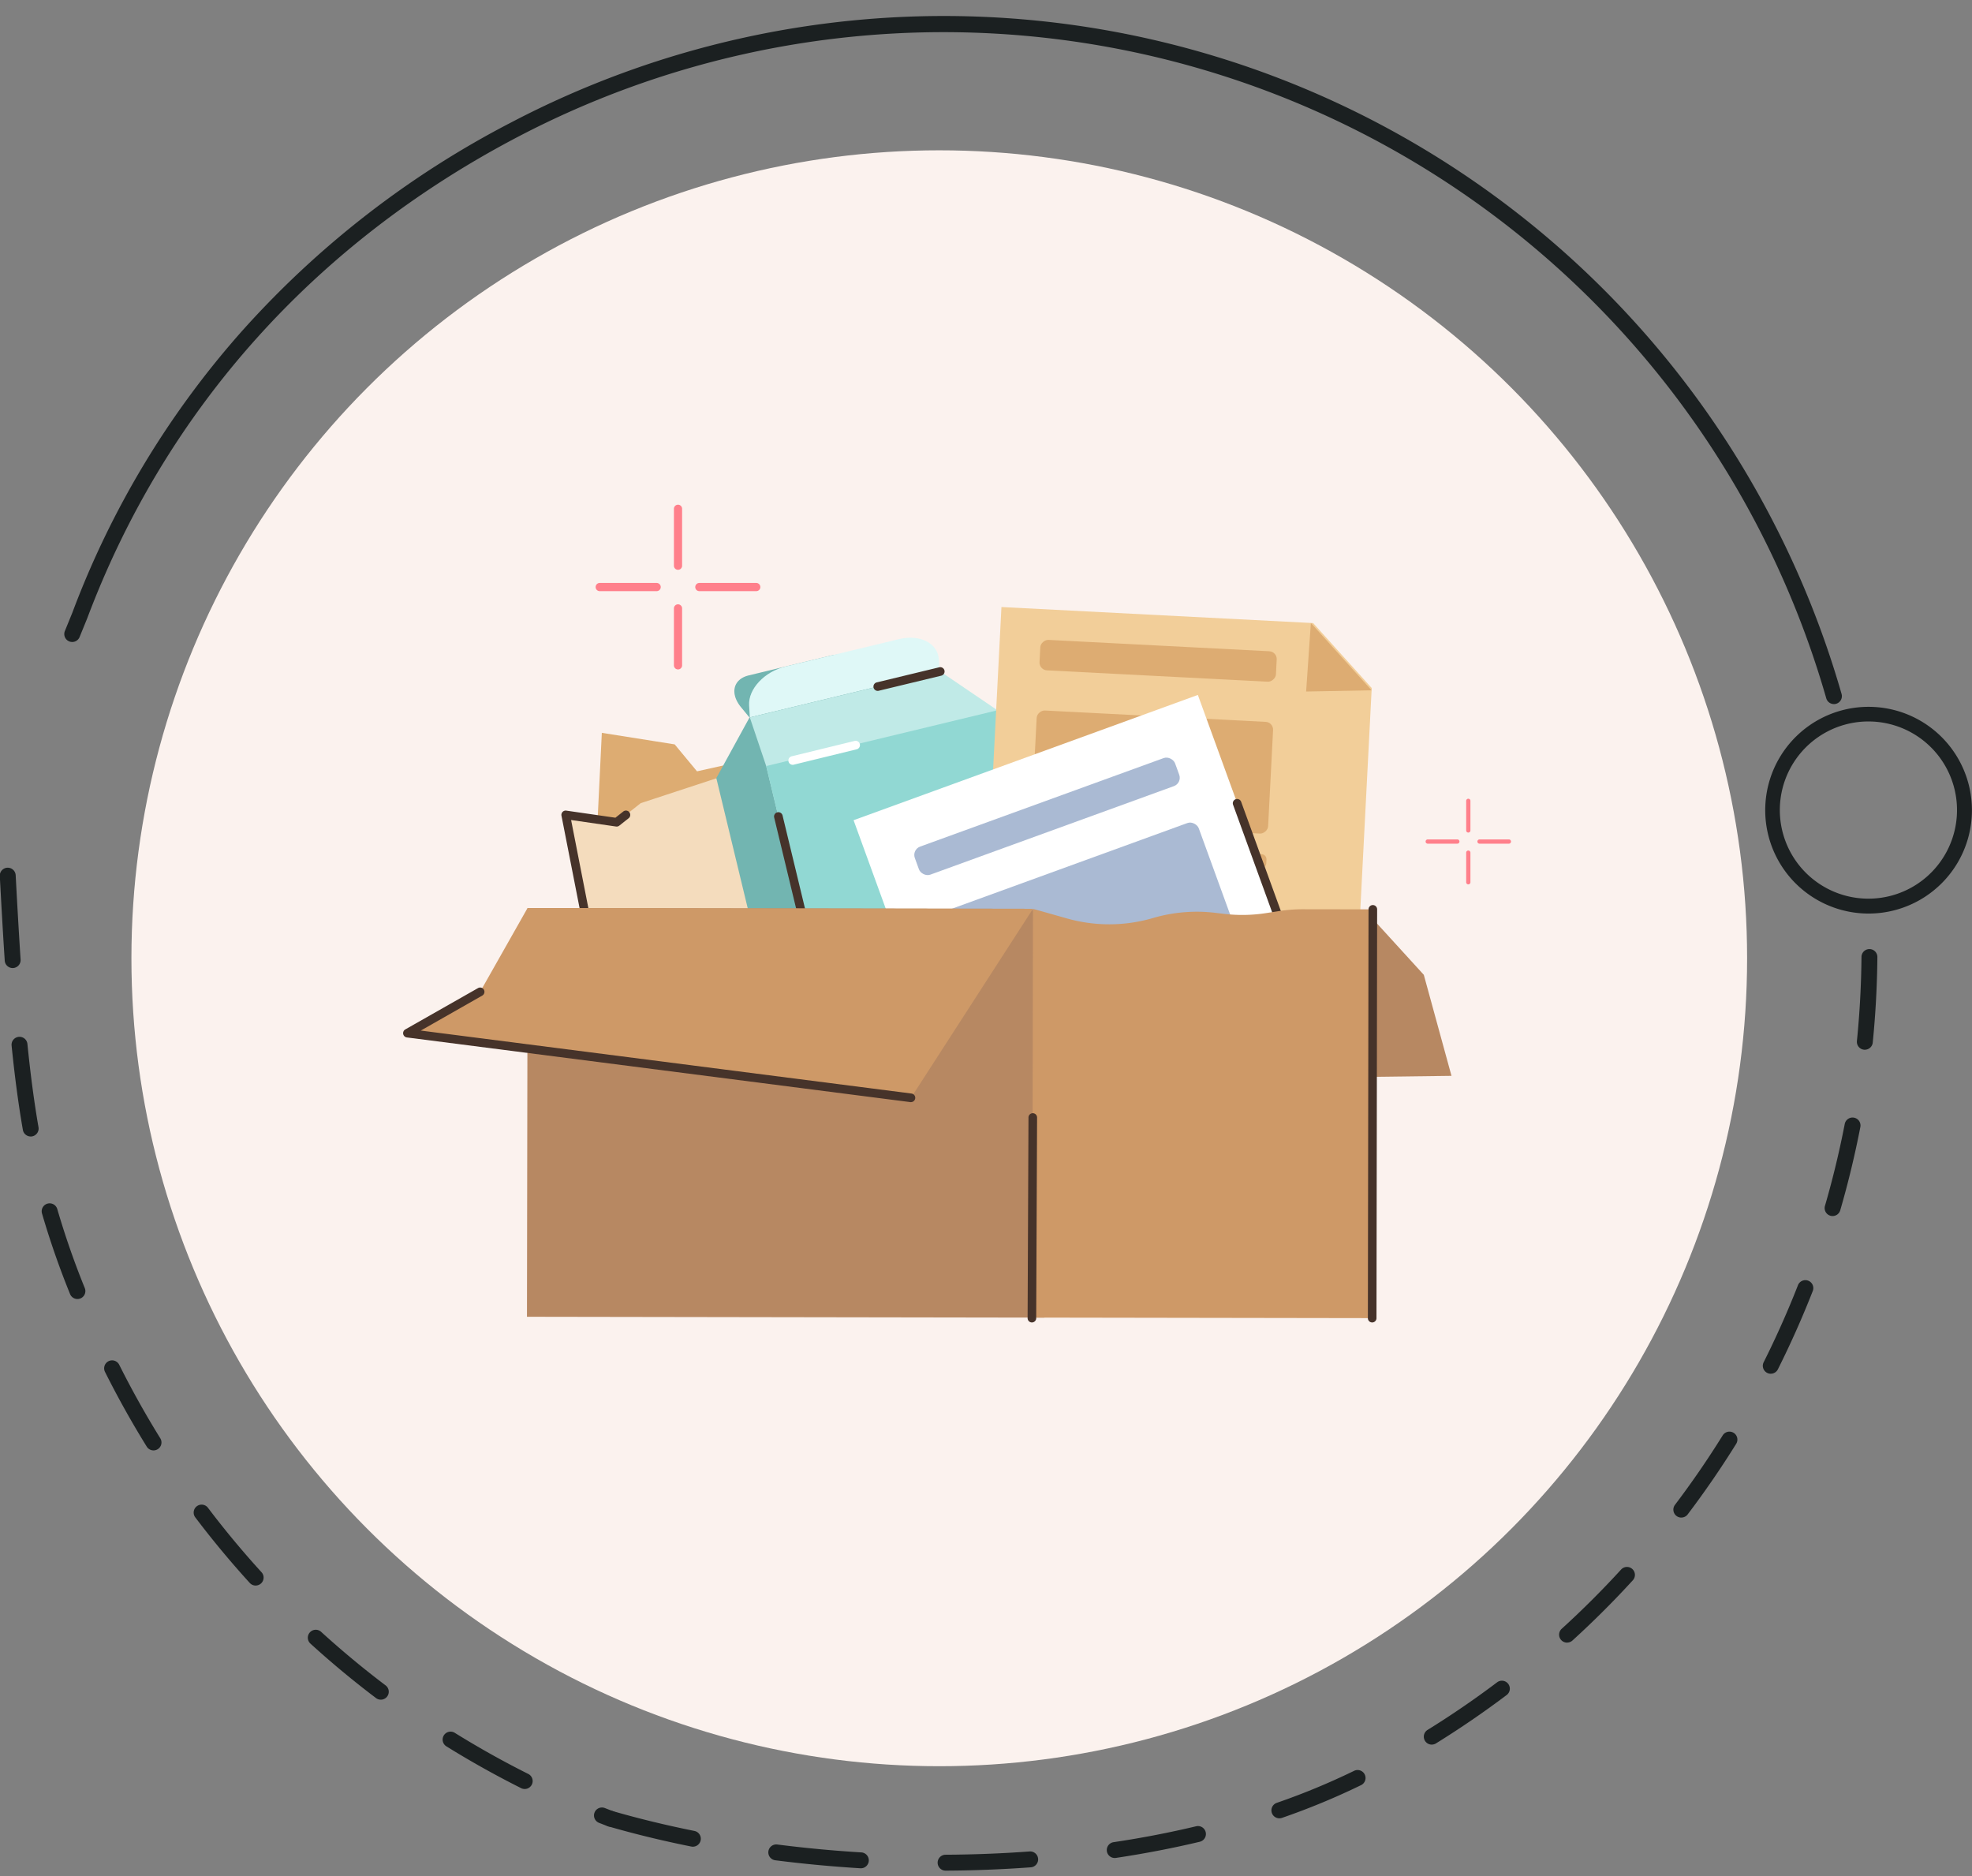 <svg xmlns="http://www.w3.org/2000/svg" width="264.888" height="251.961" viewBox="0 0 264.888 251.961">
  <rect x="0" y="0" width="264.888" height="251.961" fill="#808080" stroke="none"/>
  <g id="Group_62322" data-name="Group 62322" transform="translate(-4900.916 -15851.116)">
    <ellipse id="Ellipse_2320" data-name="Ellipse 2320" cx="108.513" cy="108.514" rx="108.513" ry="108.514" transform="translate(4918.569 15871.304)" fill="#fbf2ee"/>
    <g id="Group_47436" data-name="Group 47436" transform="matrix(1, -0.017, 0.017, 1, 4898.958, 15855.439)">
      <g id="Group_47433" data-name="Group 47433" transform="translate(9.223 0.001)">
        <path id="Path_84442" data-name="Path 84442" d="M1177.426,360.3a1.069,1.069,0,0,1-1.031-.792,124.16,124.16,0,0,0-8.937-23.475,123.255,123.255,0,0,0-165.43-54.923c-27.561,13.822-47.951,35.834-58.966,63.656l-.011.026-1.062,2.485a1.068,1.068,0,1,1-1.964-.839l1.056-2.472a120.67,120.67,0,0,1,23.328-37.3,126.262,126.262,0,0,1,36.661-27.461,125.286,125.286,0,0,1,168.3,55.874,126.3,126.3,0,0,1,9.091,23.88,1.069,1.069,0,0,1-1.032,1.344Z" transform="translate(-939.94 -265.867)" fill="#1b2021"/>
      </g>
      <g id="Group_47434" data-name="Group 47434" transform="translate(78.782 127.424)">
        <path id="Path_84443" data-name="Path 84443" d="M1171.987,724.615q-1.022,0-2.042-.012a1.068,1.068,0,0,1,.012-2.136h.013c3.783.045,7.6-.038,11.312-.249a1.068,1.068,0,0,1,.121,2.132C1178.31,724.526,1175.142,724.615,1171.987,724.615Zm-13.4-.523c-.027,0-.056,0-.084,0-3.816-.3-7.647-.722-11.387-1.265a1.068,1.068,0,1,1,.306-2.113c3.694.535,7.477.956,11.246,1.249a1.068,1.068,0,0,1-.082,2.132Zm34.1-.8a1.068,1.068,0,0,1-.139-2.126c3.809-.5,7.554-1.16,11.128-1.948a1.068,1.068,0,1,1,.46,2.086c-3.633.8-7.437,1.467-11.307,1.979A1.11,1.11,0,0,1,1192.681,723.288Zm-56.62-2.479a1.085,1.085,0,0,1-.229-.025c-3.847-.841-7.583-1.816-11.1-2.9a1.068,1.068,0,0,1,.627-2.041c3.465,1.065,7.143,2.025,10.932,2.853a1.068,1.068,0,0,1-.227,2.111Zm78.827-2.473a1.068,1.068,0,0,1-.333-2.083,93.519,93.519,0,0,0,10.472-4.129,1.068,1.068,0,0,1,.906,1.934,95.711,95.711,0,0,1-10.712,4.224A1.069,1.069,0,0,1,1214.888,718.336Zm20.631-9.548a1.068,1.068,0,0,1-.548-1.985c3.227-1.923,6.4-4.014,9.425-6.217a1.068,1.068,0,1,1,1.256,1.727c-3.08,2.24-6.306,4.368-9.588,6.324A1.068,1.068,0,0,1,1235.518,708.789Zm18.4-13.386a1.068,1.068,0,0,1-.705-1.87c2.816-2.474,5.549-5.111,8.125-7.835a1.068,1.068,0,0,1,1.552,1.467c-2.621,2.772-5.4,5.454-8.267,7.972A1.064,1.064,0,0,1,1253.914,695.4Zm15.628-16.528a1.068,1.068,0,0,1-.839-1.727c2.312-2.947,4.516-6.04,6.551-9.191a1.068,1.068,0,1,1,1.794,1.158c-2.071,3.207-4.313,6.353-6.665,9.351A1.065,1.065,0,0,1,1269.542,678.874Zm12.34-19.109a1.068,1.068,0,0,1-.945-1.562c1.737-3.321,3.341-6.763,4.769-10.231a1.068,1.068,0,1,1,1.974.813c-1.453,3.527-3.085,7.029-4.852,10.407A1.067,1.067,0,0,1,1281.882,659.766Zm8.664-21.032a1.069,1.069,0,0,1-1.021-1.383c1.107-3.583,2.062-7.259,2.838-10.925a1.068,1.068,0,1,1,2.089.442c-.789,3.73-1.76,7.469-2.886,11.114A1.068,1.068,0,0,1,1290.546,638.734Zm4.709-22.254a1.086,1.086,0,0,1-.126-.008,1.067,1.067,0,0,1-.936-1.185c.438-3.725.709-7.513.805-11.258a1.068,1.068,0,1,1,2.135.055c-.1,3.81-.373,7.663-.819,11.453A1.068,1.068,0,0,1,1295.255,616.479Z" transform="translate(-1123.974 -602.988)" fill="#1b2021"/>
      </g>
      <g id="Group_47435" data-name="Group 47435" transform="translate(0 112.215)">
        <path id="Path_84444" data-name="Path 84444" d="M995.389,692.905a1.062,1.062,0,0,1-.4-.077q-.558-.223-1.113-.451a1.068,1.068,0,1,1,.812-1.975q.546.224,1.094.444a1.068,1.068,0,0,1-.4,2.059Zm-11.425-5.252a1.06,1.06,0,0,1-.493-.122c-3.381-1.765-6.721-3.708-9.926-5.773a1.068,1.068,0,1,1,1.157-1.795c3.15,2.03,6.433,3.94,9.757,5.675a1.068,1.068,0,0,1-.5,2.015ZM964.845,675.33a1.063,1.063,0,0,1-.658-.227c-3.005-2.352-5.935-4.871-8.708-7.486a1.068,1.068,0,0,1,1.465-1.553c2.726,2.57,5.605,5.046,8.56,7.358a1.068,1.068,0,0,1-.659,1.909ZM948.3,659.723a1.066,1.066,0,0,1-.8-.362c-2.521-2.861-4.94-5.875-7.189-8.957a1.068,1.068,0,0,1,1.725-1.258c2.21,3.03,4.587,5.992,7.065,8.8a1.068,1.068,0,0,1-.8,1.774Zm-13.406-18.38a1.067,1.067,0,0,1-.918-.52c-1.951-3.269-3.778-6.674-5.431-10.121a1.068,1.068,0,1,1,1.926-.923c1.625,3.389,3.421,6.736,5.339,9.949a1.068,1.068,0,0,1-.916,1.615Zm-9.87-20.5a1.068,1.068,0,0,1-1-.686,111.894,111.894,0,0,1-3.59-10.907,1.068,1.068,0,0,1,2.061-.558,109.749,109.749,0,0,0,3.522,10.7,1.068,1.068,0,0,1-1,1.451Zm-5.909-21.93a1.068,1.068,0,0,1-1.053-.9c-.537-3.423-.97-7.144-1.323-11.377a1.068,1.068,0,0,1,2.128-.178c.349,4.181.776,7.852,1.3,11.224a1.068,1.068,0,0,1-.889,1.22A1.08,1.08,0,0,1,919.112,598.918Zm-2.037-22.658a1.067,1.067,0,0,1-1.065-1.016c-.154-3.138-.3-6.757-.47-11.387a1.068,1.068,0,0,1,2.134-.077c.167,4.621.316,8.23.469,11.359a1.068,1.068,0,0,1-1.015,1.119Z" transform="translate(-915.539 -562.751)" fill="#1b2021"/>
      </g>
    </g>
    <path id="Path_85032" data-name="Path 85032" d="M584.17,250.41q-.381,0-.765-.021a13.883,13.883,0,1,1,.765.021Zm-.023-25.8a11.9,11.9,0,1,0,7.956,20.749h0a11.9,11.9,0,0,0-7.956-20.749Z" transform="translate(4567.744 15723.404)" fill="#1b2021"/>
    <g id="Group_47742" data-name="Group 47742" transform="translate(4551.404 15859.502)">
      <g id="Group_47739" data-name="Group 47739" transform="translate(403.662 73.144)">
        <g id="Group_47732" data-name="Group 47732" transform="translate(21.258 16.896)">
          <path id="Path_85040" data-name="Path 85040" d="M456.195,120.01l-33.525-3.121,1.669-34.213,9.785,1.55,3,3.619,11.389-2.537,10.712-1.542Z" transform="translate(-418.906 -82.676)" fill="#ddac72"/>
          <path id="Path_85041" data-name="Path 85041" d="M459.461,118.045l-31.2,6.511-4.195-11.923-3.821-19.49,6.842.99,3.237-2.561,21.779-7.154.18,11.335Z" transform="translate(-419.671 -82.126)" fill="#f4dcbd"/>
          <path id="Path_85042" data-name="Path 85042" d="M424.208,111.254a.578.578,0,0,1-.566-.469L419.822,91.3a.577.577,0,0,1,.65-.685l6.594.953,1.056-.835a.579.579,0,1,1,.719.908l-1.251.99a.571.571,0,0,1-.442.118l-6.033-.873,3.662,18.689a.577.577,0,0,1-.457.679A.529.529,0,0,1,424.208,111.254Z" transform="translate(-419.81 -80.168)" fill="#46332a"/>
        </g>
        <g id="Group_47733" data-name="Group 47733" transform="translate(42.07 4.122)">
          <path id="Path_85043" data-name="Path 85043" d="M458.425,78.592l-18.931,4.567-1.133-1.377C436.832,79.923,437.3,78,439.4,77.5l11.307-2.728a7.24,7.24,0,0,1,6.581,2.446Z" transform="translate(-435.038 -72.443)" fill="#72b5b1"/>
          <path id="Path_85044" data-name="Path 85044" d="M464.553,77.529l-25.491,6.148-.095-1.627c-.128-2.2,2.067-4.532,4.9-5.217l15.224-3.671c2.836-.685,5.237.542,5.364,2.739Z" transform="translate(-434.563 -72.972)" fill="#dff8f7"/>
          <path id="Path_85045" data-name="Path 85045" d="M459.007,77.643,440.076,82.21l-4.456,8.134,10.366,42.973,31.06-7.492L466.681,82.852Z" transform="translate(-435.62 -71.494)" fill="#72b5b1"/>
          <path id="Path_85046" data-name="Path 85046" d="M464.626,76.416l-25.588,6.172,2.2,6.528,10.366,42.973,31.06-7.492L472.3,81.624Z" transform="translate(-434.539 -71.882)" fill="#c0eae7"/>
          <rect id="Rectangle_30797" data-name="Rectangle 30797" width="31.951" height="44.206" transform="translate(6.7 17.234) rotate(-13.562)" fill="#91d8d3"/>
          <path id="Path_85047" data-name="Path 85047" d="M443.553,86.711a.58.58,0,0,1-.137-1.143l8.43-2.058a.579.579,0,1,1,.274,1.124l-8.43,2.059A.55.55,0,0,1,443.553,86.711Z" transform="translate(-433.294 -69.643)" fill="#fff"/>
          <path id="Path_85048" data-name="Path 85048" d="M445.947,107.912a.581.581,0,0,1-.563-.442l-3.86-16a.58.58,0,0,1,1.127-.271l3.86,16a.578.578,0,0,1-.428.7A.6.6,0,0,1,445.947,107.912Z" transform="translate(-433.758 -67.345)" fill="#46332a"/>
          <path id="Path_85049" data-name="Path 85049" d="M452.23,79.162a.579.579,0,0,1-.136-1.141l8.4-2.029a.579.579,0,0,1,.272,1.126l-8.405,2.027A.547.547,0,0,1,452.23,79.162Z" transform="translate(-430.549 -72.022)" fill="#46332a"/>
        </g>
        <g id="Group_47735" data-name="Group 47735" transform="translate(77.47)">
          <g id="Group_47734" data-name="Group 47734">
            <path id="Path_85050" data-name="Path 85050" d="M512.673,128.813l-50.161-2.58,2.9-56.392,41.866,2.154,7.869,8.724Z" transform="translate(-462.512 -69.841)" fill="#f2ce99"/>
            <path id="Path_85051" data-name="Path 85051" d="M496.439,71.465l-.635,9.208,8.794-.164Z" transform="translate(-451.978 -69.327)" fill="#ddac72"/>
          </g>
          <rect id="Rectangle_30798" data-name="Rectangle 30798" width="4.094" height="31.797" rx="1.046" transform="translate(7.961 8.448) rotate(-87.056)" fill="#ddac72"/>
          <rect id="Rectangle_30799" data-name="Rectangle 30799" width="15.024" height="31.797" rx="1.046" transform="translate(6.912 28.847) rotate(-87.056)" fill="#ddac72"/>
          <path id="Rectangle_30800" data-name="Rectangle 30800" d="M.678,0h.5a.679.679,0,0,1,.679.679v30.44a.678.678,0,0,1-.678.678h-.5A.678.678,0,0,1,0,31.119V.678A.678.678,0,0,1,.678,0Z" transform="matrix(0.051, -0.999, 0.999, 0.051, 6.674, 33.468)" fill="#ddac72"/>
        </g>
        <g id="Group_47737" data-name="Group 47737" transform="translate(60.506 11.827)">
          <g id="Group_47736" data-name="Group 47736">
            <rect id="Rectangle_30801" data-name="Rectangle 30801" width="49.197" height="55.308" transform="matrix(0.94, -0.342, 0.342, 0.94, 0, 16.804)" fill="#fff"/>
            <path id="Path_85052" data-name="Path 85052" d="M464.114,144.838a.579.579,0,0,1-.2-1.123l45.7-16.608L496.2,90.2a.578.578,0,1,1,1.087-.395L510.9,127.256a.578.578,0,0,1-.345.742l-46.24,16.8A.585.585,0,0,1,464.114,144.838Z" transform="translate(-445.224 -75.473)" fill="#46332a"/>
          </g>
          <rect id="Rectangle_30802" data-name="Rectangle 30802" width="37.198" height="4.01" rx="1.192" transform="translate(7.819 20.754) rotate(-19.972)" fill="#aabad3"/>
          <rect id="Rectangle_30803" data-name="Rectangle 30803" width="37.198" height="14.715" rx="1.192" transform="matrix(0.94, -0.342, 0.342, 0.94, 10.996, 29.497)" fill="#aabad3"/>
          <path id="Rectangle_30804" data-name="Rectangle 30804" d="M.664,0h35.87A.664.664,0,0,1,37.2.664v.491a.665.665,0,0,1-.665.665H.665A.665.665,0,0,1,0,1.155V.664A.664.664,0,0,1,.664,0Z" transform="translate(16.949 45.876) rotate(-19.972)" fill="#d7e8f3"/>
        </g>
        <g id="Group_47738" data-name="Group 47738" transform="translate(0 40.027)">
          <path id="Path_85053" data-name="Path 85053" d="M505.011,101.877,511.6,109.1l3.719,13.568-19.484.249Z" transform="translate(-374.498 -99.731)" fill="#b78862"/>
          <path id="Path_85054" data-name="Path 85054" d="M485.8,155.561l-69.5-.113.088-54.9,66.984.108a2.521,2.521,0,0,1,2.517,2.526Z" transform="translate(-399.665 -100.152)" fill="#b78862"/>
          <path id="Path_85055" data-name="Path 85055" d="M513.516,155.605l-45.654-.074.089-54.9,4.564,1.291a20.886,20.886,0,0,0,11.562-.055h0a20.862,20.862,0,0,1,8.35-.7l1.151.137a20.848,20.848,0,0,0,5.7-.1l1.693-.265a20.9,20.9,0,0,1,3.257-.25l9.382.014-.014,9.021Z" transform="translate(-383.349 -100.126)" fill="#ce9967"/>
          <path id="Path_85056" data-name="Path 85056" d="M502.682,156.306h0a.579.579,0,0,1-.578-.581l.088-54.9a.578.578,0,0,1,.578-.578h0a.578.578,0,0,1,.578.581l-.088,54.9A.579.579,0,0,1,502.682,156.306Z" transform="translate(-372.515 -100.247)" fill="#46332a"/>
          <path id="Path_85057" data-name="Path 85057" d="M467.961,149.587h0a.579.579,0,0,1-.577-.582l.117-26.945a.58.58,0,0,1,.579-.577h0a.579.579,0,0,1,.577.582l-.119,26.944A.578.578,0,0,1,467.961,149.587Z" transform="translate(-383.501 -93.528)" fill="#46332a"/>
          <path id="Path_85058" data-name="Path 85058" d="M420.238,100.547l-6.37,11.254-9.766,5.552,67.636,8.687,16.387-25.383Z" transform="translate(-403.523 -100.152)" fill="#ce9967"/>
          <path id="Path_85059" data-name="Path 85059" d="M471.878,124.053a.691.691,0,0,1-.074,0l-67.637-8.687a.579.579,0,0,1-.213-1.078l9.768-5.551a.578.578,0,1,1,.571,1.006l-8.259,4.7L471.95,122.9a.579.579,0,0,1-.072,1.153Z" transform="translate(-403.662 -97.586)" fill="#46332a"/>
        </g>
      </g>
      <g id="Group_47740" data-name="Group 47740" transform="translate(429.523 59.401)">
        <path id="Path_85060" data-name="Path 85060" d="M431.5,68.484h-7.646a.549.549,0,1,1,0-1.1H431.5a.549.549,0,0,1,0,1.1Z" transform="translate(-423.307 -56.875)" fill="#ff808b"/>
        <path id="Path_85061" data-name="Path 85061" d="M441.664,68.484H434.02a.549.549,0,0,1,0-1.1h7.644a.549.549,0,1,1,0,1.1Z" transform="translate(-420.091 -56.875)" fill="#ff808b"/>
        <path id="Path_85062" data-name="Path 85062" d="M431.842,78.307a.549.549,0,0,1-.549-.549V70.113a.549.549,0,0,1,1.1,0v7.646A.549.549,0,0,1,431.842,78.307Z" transform="translate(-420.78 -56.185)" fill="#ff808b"/>
        <path id="Path_85063" data-name="Path 85063" d="M431.842,68.143a.547.547,0,0,1-.549-.548V59.95a.549.549,0,0,1,1.1,0V67.6A.548.548,0,0,1,431.842,68.143Z" transform="translate(-420.78 -59.401)" fill="#ff808b"/>
      </g>
      <g id="Group_47741" data-name="Group 47741" transform="translate(540.99 98.888)">
        <path id="Path_85064" data-name="Path 85064" d="M512.244,94.121h-3.975a.286.286,0,0,1,0-.571h3.975a.286.286,0,1,1,0,.571Z" transform="translate(-507.983 -88.083)" fill="#ff808b"/>
        <path id="Path_85065" data-name="Path 85065" d="M517.529,94.121h-3.976a.286.286,0,0,1,0-.571h3.976a.286.286,0,0,1,0,.571Z" transform="translate(-506.311 -88.083)" fill="#ff808b"/>
        <path id="Path_85066" data-name="Path 85066" d="M512.42,99.23a.285.285,0,0,1-.284-.286V94.969a.285.285,0,1,1,.57,0v3.976A.285.285,0,0,1,512.42,99.23Z" transform="translate(-506.669 -87.725)" fill="#ff808b"/>
        <path id="Path_85067" data-name="Path 85067" d="M512.42,93.944a.285.285,0,0,1-.284-.286V89.683a.285.285,0,1,1,.57,0v3.976A.285.285,0,0,1,512.42,93.944Z" transform="translate(-506.669 -89.397)" fill="#ff808b"/>
      </g>
    </g>
  </g>
</svg>
